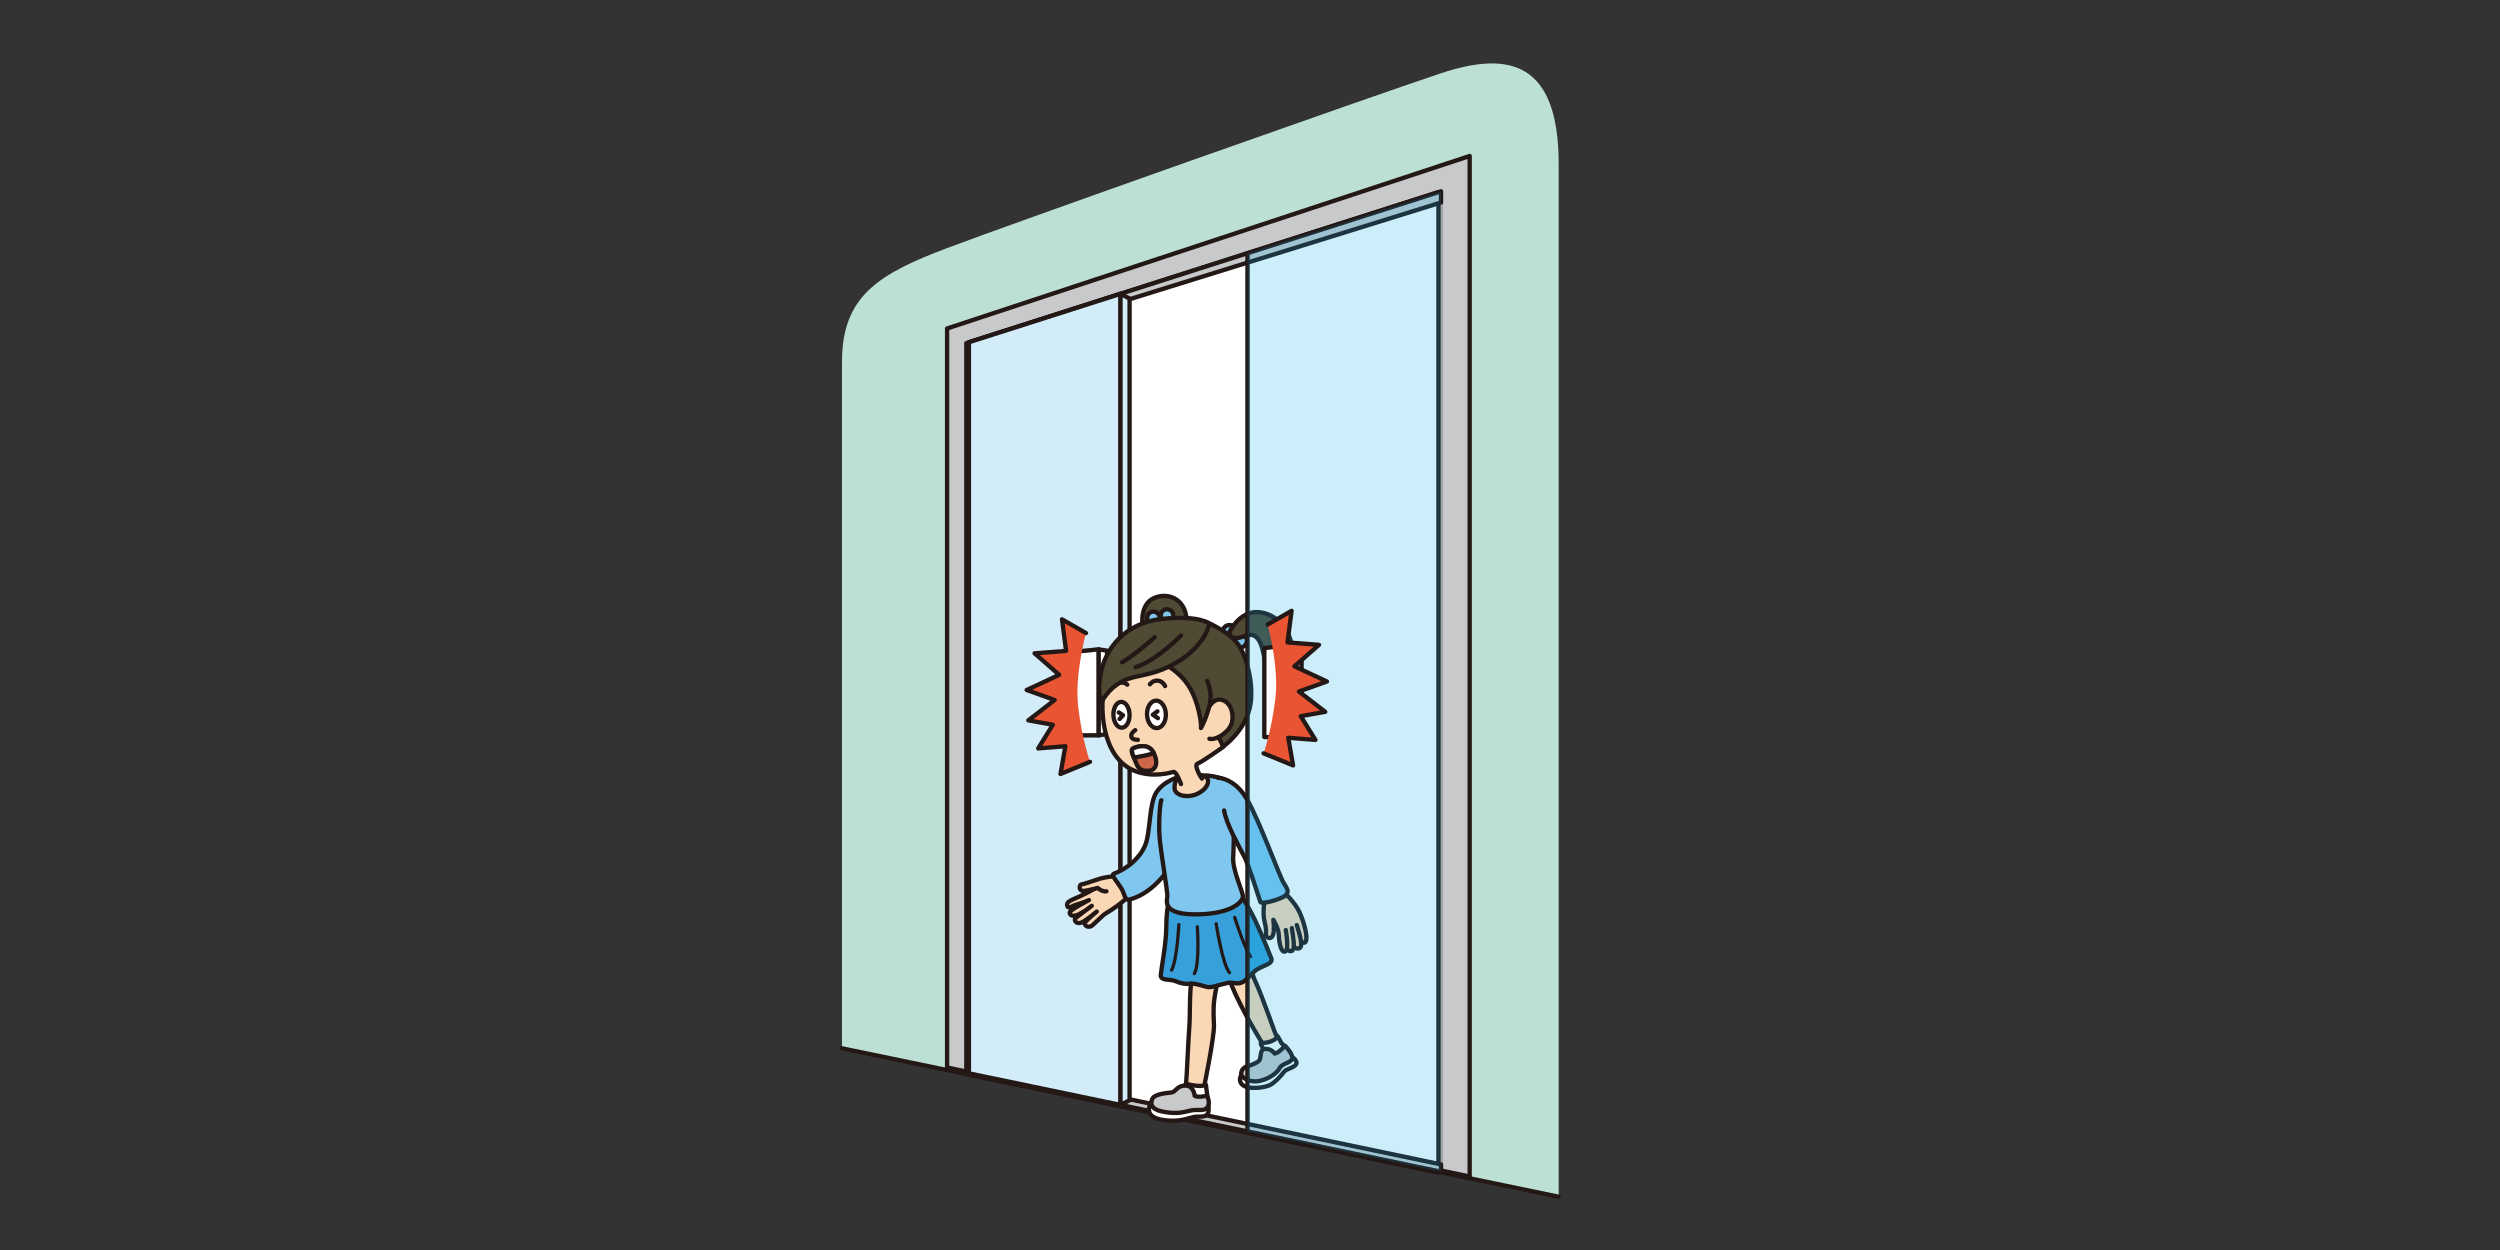 <?xml version="1.0" encoding="UTF-8"?>
<svg id="b" data-name="レイヤー 2" xmlns="http://www.w3.org/2000/svg" width="300" height="150" viewBox="0 0 300 150">
  <rect x="0" y="0" width="300" height="150" fill="#333333" stroke="none"/>
  <g id="c" data-name="レイヤー 1">
    <rect width="300" height="150" style="fill: none;"/>
    <g>
      <g>
        <polygon points="149.7 30.38 149.7 135.77 172.92 140.61 172.92 22.96 149.7 30.38" style="fill: #fff;"/>
        <path d="M113.65,29.77c-8.14,3.08-12.61,5.72-12.61,13.62v82.41l86,17.81V19.69c0-12.26-5.94-13.62-14.12-10.9-8.19,2.72-52.07,18.25-59.27,20.98Z" style="fill: #bde0d5;"/>
        <polygon points="113.65 39.42 113.65 128.1 176.36 141.18 176.36 18.72 113.65 39.42" style="fill: #c8c9ca; stroke: #231815; stroke-linecap: round; stroke-linejoin: round; stroke-width: .52px;"/>
        <polygon points="115.96 128.9 172.61 140.72 172.61 23.06 115.96 41.18 115.96 128.9" style="fill: #fff; stroke: #231815; stroke-linecap: round; stroke-linejoin: round; stroke-width: .52px;"/>
        <polygon points="172.92 139.73 117.2 128.08 116.27 128.8 172.92 140.61 172.92 139.73" style="fill: #c8c9ca; stroke: #231815; stroke-linecap: round; stroke-linejoin: round; stroke-width: .52px;"/>
        <polygon points="172.92 22.96 116.27 41.07 119 41.05 172.92 24.3 172.92 22.96" style="fill: #c8c9ca; stroke: #231815; stroke-linecap: round; stroke-linejoin: round; stroke-width: .52px;"/>
        <line x1="101.04" y1="125.8" x2="187.04" y2="143.61" style="fill: #fff; stroke: #231815; stroke-linecap: round; stroke-linejoin: round; stroke-width: .52px;"/>
        <g>
          <polygon points="134.46 35.26 116.27 41.07 116.27 128.8 134.46 132.59 134.46 35.26" style="fill: #d2ecfa; stroke: #231815; stroke-linecap: round; stroke-linejoin: round; stroke-width: .52px;"/>
          <polygon points="134.46 132.59 134.46 35.26 135.55 35.83 135.55 132.03 134.46 132.59" style="fill: #d2ecfa; stroke: #231815; stroke-linecap: round; stroke-linejoin: round; stroke-width: .52px;"/>
        </g>
        <g>
          <polygon points="131.82 77.92 131.82 88.24 132.85 88.09 132.85 78.08 131.82 77.92" style="fill: #fff; stroke: #231815; stroke-linecap: round; stroke-linejoin: round; stroke-width: .52px;"/>
          <polygon points="128.75 78.23 128.75 88.24 131.82 88.24 131.82 77.92 128.75 78.23" style="fill: #fff; stroke: #231815; stroke-linecap: round; stroke-linejoin: round; stroke-width: .52px;"/>
        </g>
        <g>
          <path d="M132.02,106.27s-1.42.83-2.44,1.29-1.65.64-1.52,1.12.59.01,1.22-.16,1.39-.51,1.39-.51c0,0-2.31,1.2-2.31,1.49s.31.61,1.15.19,1.5-.99,1.5-.99c0,0-1.63,1.21-1.93,1.46s.11.83.73.53,1.8-1.3,1.8-1.3c0,0-1.21,1-1.41,1.31s.43.78.92.31.92-.84,1.21-1.13.72-.43,1.7-1.15,1.51-1.25,1.41-1.35-.42-1.16-.67-1.58" style="fill: #fad7b5; stroke: #231815; stroke-linecap: round; stroke-linejoin: round; stroke-width: .52px;"/>
          <path d="M132.77,106.96c-.53.08-1.05-.41-1.05-.41,0,0-.78.22-1.55.35s-.71-.74-.37-.78,1.21-.36,2.04-.63,1.89-.34,1.89-.34c0,0,.61.01,1.03,1.27" style="fill: #fad7b5; stroke: #231815; stroke-linecap: round; stroke-linejoin: round; stroke-width: .52px;"/>
        </g>
        <path d="M141.77,93.12s-2.06.51-2.99,1.94-.7,4.82-1.37,6.4-2.15,2.77-3.75,3.39c-.37.14.35.89.89,1.74.37.59.44,1.47.9,1.37,1.89-.44,3.94-2.05,5.53-4.86s1.65-6.11,2.18-6.98-1.39-3-1.39-3Z" style="fill: #7fc7ef; stroke: #231815; stroke-linecap: round; stroke-linejoin: round; stroke-width: .52px;"/>
        <g>
          <path d="M149.03,128.9c-.07.09-.56.77.11,1.32s2.73.33,3.38-.08,1.23-1.08,1.53-1.49,1.03-.43,1.43-.86-.49-1.01-.49-1.01l-5.95,2.13Z" style="fill: #fff; stroke: #231815; stroke-linecap: round; stroke-linejoin: round; stroke-width: .52px;"/>
          <path d="M151.39,125.04s-.2.07-.01.41.56,1.24.69,1.48,2.44-.24,2.52-.68-.67-.81-.86-1.15-.46-.98-.72-.94-1.42.77-1.62.88Z" style="fill: #fff; stroke: #231815; stroke-linecap: round; stroke-linejoin: round; stroke-width: .52px;"/>
          <path d="M153.16,124.27c.35.55-1.58,1.08-1.77.78-.11-.19-2.43-3.93-3.61-6.85-.76-1.87-.61-3.41-.61-3.41l3.29-.26s-.61,1.55.12,3.1c.97,2.06,2.39,6.36,2.57,6.63Z" style="fill: #fad7b5; stroke: #231815; stroke-linecap: round; stroke-linejoin: round; stroke-width: .52px;"/>
          <path d="M152.96,126.43s-.46-.72-1.31-.53c-.39.09-.35.85-.45,1.19s-.63.51-.93.66-1.26.18-1.33,1.07c-.04.48.99,1.13,2.16.9s2.17-.98,2.46-1.55,1.3-.59,1.49-1.11-.84-1.56-.84-1.56c0,0-.8.9-1.25.92Z" style="fill: #c8c9ca; stroke: #231815; stroke-linecap: round; stroke-linejoin: round; stroke-width: .52px;"/>
          <path d="M138.35,132.06s-.86.93-.27,1.69,2.6.79,3.36.7c1.18-.15,1.62-.46,2.2-.45s1.1.01,1.3-.38.05-1.06.05-1.06l-6.64-.5Z" style="fill: #fff; stroke: #231815; stroke-linecap: round; stroke-linejoin: round; stroke-width: .52px;"/>
          <path d="M142.34,129.94s-.27.54-.38,1.06c-.1.51.27,1.12,1.24,1.36.96.24,1.85-.14,1.75-.51s-.17-1.23-.24-1.67-2.33-.58-2.37-.24Z" style="fill: #fff; stroke: #231815; stroke-linecap: round; stroke-linejoin: round; stroke-width: .52px;"/>
          <path d="M143.36,131.48s-.11-1.24-1.15-1.21-1.09.77-1.65.83-1.97.18-2.26.72c-.31.57-.17,1.29,1.12,1.55,1.29.27,2.15.23,3.24-.06s1.85.14,2.24-.45-.07-1.37-.07-1.37c0,0-1.09.26-1.48,0Z" style="fill: #c8c9ca; stroke: #231815; stroke-linecap: round; stroke-linejoin: round; stroke-width: .52px;"/>
          <path d="M146.61,116.31s-.62,1.58-.88,3.52c-.2,1.47-.05,2.65-.05,3.27,0,1.43-1.08,6.83-1.15,7.1s-2.27,0-2.2-.27c.06-.22.26-5.14.41-7.08.05-.61.04-2.98.1-3.78.14-1.75.21-2.96.21-2.96l3.55.2Z" style="fill: #fad7b5; stroke: #231815; stroke-linecap: round; stroke-linejoin: round; stroke-width: .52px;"/>
          <path d="M148.47,106.81s1.13,1.48,2.21,3.78,1.59,3.78,1.85,4.34c.36.77-1.03.92-1.8,1.48-.77.56-1.34,1.74-2.42,1.58s-.77-.05-1.55.1-1.39.51-2.06.31-1.55-.46-1.96-.36-1.13-.05-1.7-.31-1.8,0-1.75-.72.67-3.78.67-5.93c0-1.65.31-3.32.46-3.37s8.04-.92,8.04-.92Z" style="fill: #37a0da; stroke: #231815; stroke-linecap: round; stroke-linejoin: round; stroke-width: .52px;"/>
          <path d="M139.37,96.03c-.1-.14-.38,2.42-.22,4.44.13,1.73.98,6.54.93,7.1s-.67,2.25,3.76,2.15c4.12-.1,5.31-1.58,5.31-2.15,0-.56-1.27-3.17-1.17-4.7s.24-7.97-.48-8.84c-.72-.87-2.73-.97-2.73-.97-.93,0-1.75.05-1.91.05" style="fill: #7fc7ef; stroke: #231815; stroke-linecap: round; stroke-linejoin: round; stroke-width: .52px;"/>
          <g>
            <path d="M152.52,107.63c.14-.09,1.48-.66,1.48-.66,0,0,1.41,1.32,1.94,2.49s.91,2.66.82,3.28-.46.35-.62.21-.39-.81-.39-.81c0,0-1.68.9-1.57.89" style="fill: #fad7b5; stroke: #231815; stroke-linecap: round; stroke-linejoin: round; stroke-width: .52px;"/>
            <path d="M155.61,111.01s.62,1.8.53,2.43-.82.37-.88.11-.38-1.1-.38-1.1" style="fill: #fad7b5; stroke: #231815; stroke-linecap: round; stroke-linejoin: round; stroke-width: .52px;"/>
            <path d="M155.02,111.37s.27,1.62.24,2.17c-.05.91-.68.59-.81.34s-.33-1.49-.33-1.49" style="fill: #fad7b5; stroke: #231815; stroke-linecap: round; stroke-linejoin: round; stroke-width: .52px;"/>
            <path d="M154.3,111.61c.1.75.42,2.76-.24,2.58-.43-.11-.59-1.4-.61-2.08s-.65-1.73-.65-1.73c0,0,.19,1.42-.09,1.94s-.86.1-.81-.17.05-.79-.17-1.64,0-2.47,0-2.47c.17-.05,1.48-.74,1.48-.74" style="fill: #fad7b5; stroke: #231815; stroke-linecap: round; stroke-linejoin: round; stroke-width: .52px;"/>
          </g>
          <path d="M146.15,93.33s2.03,0,3.54,2.67,3.86,9.18,4.34,9.93.68,1.1.24,1.52-2.9,1.14-3.03.78-1.35-4.33-1.93-5.44-2.18-3.96-2.42-5.53" style="fill: #7fc7ef; stroke: #231815; stroke-linecap: round; stroke-linejoin: round; stroke-width: .52px;"/>
          <path d="M144.04,93.02s.69.03.88.46-.12,1.24-1.22,1.77c-1.19.57-2.71.22-2.75-.65-.03-.64.21-1.35.82-1.48s2.27-.1,2.27-.1Z" style="fill: #fad7b5; stroke: #231815; stroke-linecap: round; stroke-linejoin: round; stroke-width: .52px;"/>
          <g>
            <path d="M137.12,75.16c-.02-.1-.45-2.86,1.65-3.51s3.88.95,3.57,3.3c-.31,2.35-5.01,1.53-5.22.2Z" style="fill: #504934; stroke: #231815; stroke-linecap: round; stroke-linejoin: round; stroke-width: .52px;"/>
            <ellipse cx="147.54" cy="75.82" rx=".82" ry=".82" style="fill: #7fc7ef; stroke: #231815; stroke-linecap: round; stroke-linejoin: round; stroke-width: .52px;"/>
            <ellipse cx="138.41" cy="74.14" rx=".75" ry=".75" style="fill: #7fc7ef; stroke: #231815; stroke-linecap: round; stroke-linejoin: round; stroke-width: .52px;"/>
            <ellipse cx="140.04" cy="73.86" rx=".75" ry=".75" style="fill: #7fc7ef; stroke: #231815; stroke-linecap: round; stroke-linejoin: round; stroke-width: .52px;"/>
            <ellipse cx="148.81" cy="76.88" rx=".82" ry=".82" style="fill: #7fc7ef; stroke: #231815; stroke-linecap: round; stroke-linejoin: round; stroke-width: .52px;"/>
            <path d="M146.9,89.5s2.37-1.7,3.06-4.5c.63-2.56-.34-6.47-1.58-7.93-1.24-1.46-3.67-2.45-3.67-2.45l-8.52,4.5s5.46,9.6,5.63,9.67,5.08.72,5.08.72Z" style="fill: #504934; stroke: #231815; stroke-linecap: round; stroke-linejoin: round; stroke-width: .52px;"/>
            <path d="M141.72,94.09s-.55-1.53-.89-1.46-2.37.72-4.53-.07-3.23-2.83-3.71-4.94c-.51-2.26-.21-4.53-.21-4.53,0,0,.79-1.53,2.3-2.11s4.64-1.29,5.08-1.33,2.64,1.06,3.4,2.25c.76,1.19,1.73,3.3,1.73,3.3,0,0,.65-1.6,1.82-1.19s1.41,2.04,1.03,2.96c-.38.92-1.51,1.48-1.51,1.48l.57,1.17s-2.58,1.84-3.09,2.01.45,1.74.52,1.8" style="fill: #fad7b5; stroke: #231815; stroke-linecap: round; stroke-linejoin: round; stroke-width: .52px;"/>
            <ellipse cx="138.77" cy="85.73" rx="1.13" ry="1.65" transform="translate(-3.06 5.16) rotate(-2.11)" style="fill: #fff; stroke: #231815; stroke-linecap: round; stroke-linejoin: round; stroke-width: .52px;"/>
            <ellipse cx="134.58" cy="85.77" rx=".97" ry="1.55" transform="translate(-2.43 3.94) rotate(-1.66)" style="fill: #fff; stroke: #231815; stroke-linecap: round; stroke-linejoin: round; stroke-width: .52px;"/>
            <path d="M137.99,82.12s.34-.51.96-.44.86.65.86.65" style="fill: none; stroke: #231815; stroke-linecap: round; stroke-linejoin: round; stroke-width: .52px;"/>
            <path d="M133.79,82.33s.24-.34.72-.41.76.24.76.24" style="fill: none; stroke: #231815; stroke-linecap: round; stroke-linejoin: round; stroke-width: .52px;"/>
            <path d="M136.23,87.62s-.55.34-.48.75.69.41.79.41" style="fill: none; stroke: #231815; stroke-linecap: round; stroke-linejoin: round; stroke-width: .52px;"/>
            <path d="M144.86,81.7s.55,1.19.38,2.38c-.23,1.66-1.19,3.47-1.13,3.27.1-.34-.24-3.06-1.41-4.94s-2.95-2.69-2.95-2.69l2.42-1.99" style="fill: #504934; stroke: #231815; stroke-linecap: round; stroke-linejoin: round; stroke-width: .52px;"/>
            <path d="M145.12,74.85s-.38,2.35-3.47,4.36c-3.09,2.01-5.22,1.67-6.94,2.52s-2.54,2.55-2.54,2.55c0,0-.58-1.09-.03-3.71s2.75-5.82,7.31-6.3c4.57-.48,5.67.58,5.67.58Z" style="fill: #504934; stroke: #231815; stroke-linecap: round; stroke-linejoin: round; stroke-width: .52px;"/>
            <path d="M141.72,76.25s-2.85,2.96-5.43,3.81" style="fill: none; stroke: #231815; stroke-linecap: round; stroke-linejoin: round; stroke-width: .52px;"/>
            <path d="M138.56,76.45c-.07.14-2.54,2.25-3.91,3.03" style="fill: none; stroke: #231815; stroke-linecap: round; stroke-linejoin: round; stroke-width: .52px;"/>
            <path d="M146.23,88.46s-.65.32-1.1.19" style="fill: none; stroke: #231815; stroke-linecap: round; stroke-linejoin: round; stroke-width: .52px;"/>
            <path d="M147.54,75.82s1.18-2.47,3.38-2.37c2.2.1,4.22,2.21,4.09,4.77-.14,2.55-1.13,4.77-.52,5.35,0,0-2.3-.95-2.58-3.2-.27-2.25-.62-4.84-2.54-4.05s-1.84-.49-1.84-.49Z" style="fill: #504934; stroke: #231815; stroke-linecap: round; stroke-linejoin: round; stroke-width: .52px;"/>
          </g>
          <path d="M148.16,110.08s1.13,3.63,1.91,4.7" style="fill: none; stroke: #231815; stroke-linecap: round; stroke-linejoin: round; stroke-width: .39px;"/>
          <path d="M145.94,110.85s.77,4.95,1.6,5.87" style="fill: none; stroke: #231815; stroke-linecap: round; stroke-linejoin: round; stroke-width: .39px;"/>
          <path d="M141.46,110.95s-.21,4.34-.88,5.47" style="fill: none; stroke: #231815; stroke-linecap: round; stroke-linejoin: round; stroke-width: .39px;"/>
          <path d="M143.68,111.21s.31,4.5-.36,5.62" style="fill: none; stroke: #231815; stroke-linecap: round; stroke-linejoin: round; stroke-width: .39px;"/>
          <polyline points="134.25 85.49 134.76 85.83 134.35 86.28" style="fill: none; stroke: #231815; stroke-linecap: round; stroke-linejoin: round; stroke-width: .52px;"/>
          <polyline points="138.89 85.36 138.34 85.77 138.95 86.18" style="fill: #fad7b5; stroke: #231815; stroke-linecap: round; stroke-linejoin: round; stroke-width: .52px;"/>
          <path d="M137.75,92.5c-1.01.04-1.25-.48-1.49-1.11s-.68-1.4-.28-1.59,1.61-.58,2.25.24c.64.82.89,2.41-.48,2.46Z" style="fill: #cc6849; stroke: #231815; stroke-linecap: round; stroke-linejoin: round; stroke-width: .52px;"/>
          <path d="M138.24,90.04c-.64-.82-1.85-.43-2.25-.24-.3.14-.13.61.08,1.1.6-.09,1.74-.28,2.39-.53-.06-.12-.14-.23-.22-.33Z" style="fill: #fff; stroke: #231815; stroke-linecap: round; stroke-linejoin: round; stroke-width: .52px;"/>
        </g>
        <g>
          <path d="M130.8,91.42l-3.54,1.46.58-3.32-3.26.26,1.76-2.85-2.94-.52,3.16-2.44-3.36-1.2,3.9-1.82-2.96-2.59,3.79-.29-.49-3.79,2.88,1.65s-1.36,4.89-.95,8.71c.41,3.81,1.43,6.74,1.43,6.74Z" style="fill: #e95532;"/>
          <polyline points="130.32 75.97 127.44 74.32 127.93 78.11 124.15 78.4 127.1 80.98 123.2 82.8 126.56 84 123.4 86.44 126.34 86.97 124.58 89.81 127.84 89.55 127.26 92.88 130.8 91.42" style="fill: none; stroke: #231815; stroke-linecap: round; stroke-linejoin: round; stroke-width: .52px;"/>
        </g>
        <line x1="149.7" y1="30.38" x2="149.7" y2="135.77" style="fill: none; stroke: #231815; stroke-linecap: round; stroke-linejoin: round; stroke-width: .52px;"/>
      </g>
      <polygon points="149.7 30.38 149.7 135.77 172.92 140.61 172.92 22.96 149.7 30.38" style="fill: #00aeeb; opacity: .2; stroke: #231815; stroke-linecap: round; stroke-linejoin: round; stroke-width: .52px;"/>
      <g>
        <g>
          <polygon points="151.72 77.77 151.72 88.44 155.16 88.54 155.16 77.36 151.72 77.77" style="fill: #fff; stroke: #231815; stroke-linecap: round; stroke-linejoin: round; stroke-width: .52px;"/>
          <polygon points="155.16 77.36 155.16 88.54 156.19 88.38 156.19 77.52 155.16 77.36" style="fill: #fff; stroke: #231815; stroke-linecap: round; stroke-linejoin: round; stroke-width: .52px;"/>
        </g>
        <g>
          <path d="M151.63,90.4l3.54,1.46-.58-3.32,3.26.26-1.76-2.85,2.94-.52-3.16-2.44,3.36-1.2-3.9-1.82,2.96-2.59-3.79-.29.49-3.79-2.88,1.65s1.36,4.89.95,8.71c-.41,3.81-1.43,6.74-1.43,6.74Z" style="fill: #e95532;"/>
          <polyline points="152.11 74.95 154.99 73.3 154.5 77.09 158.28 77.38 155.33 79.96 159.23 81.78 155.87 82.98 159.03 85.42 156.09 85.94 157.85 88.79 154.59 88.53 155.17 91.85 151.63 90.4" style="fill: none; stroke: #231815; stroke-linecap: round; stroke-linejoin: round; stroke-width: .52px;"/>
        </g>
      </g>
    </g>
  </g>
</svg>